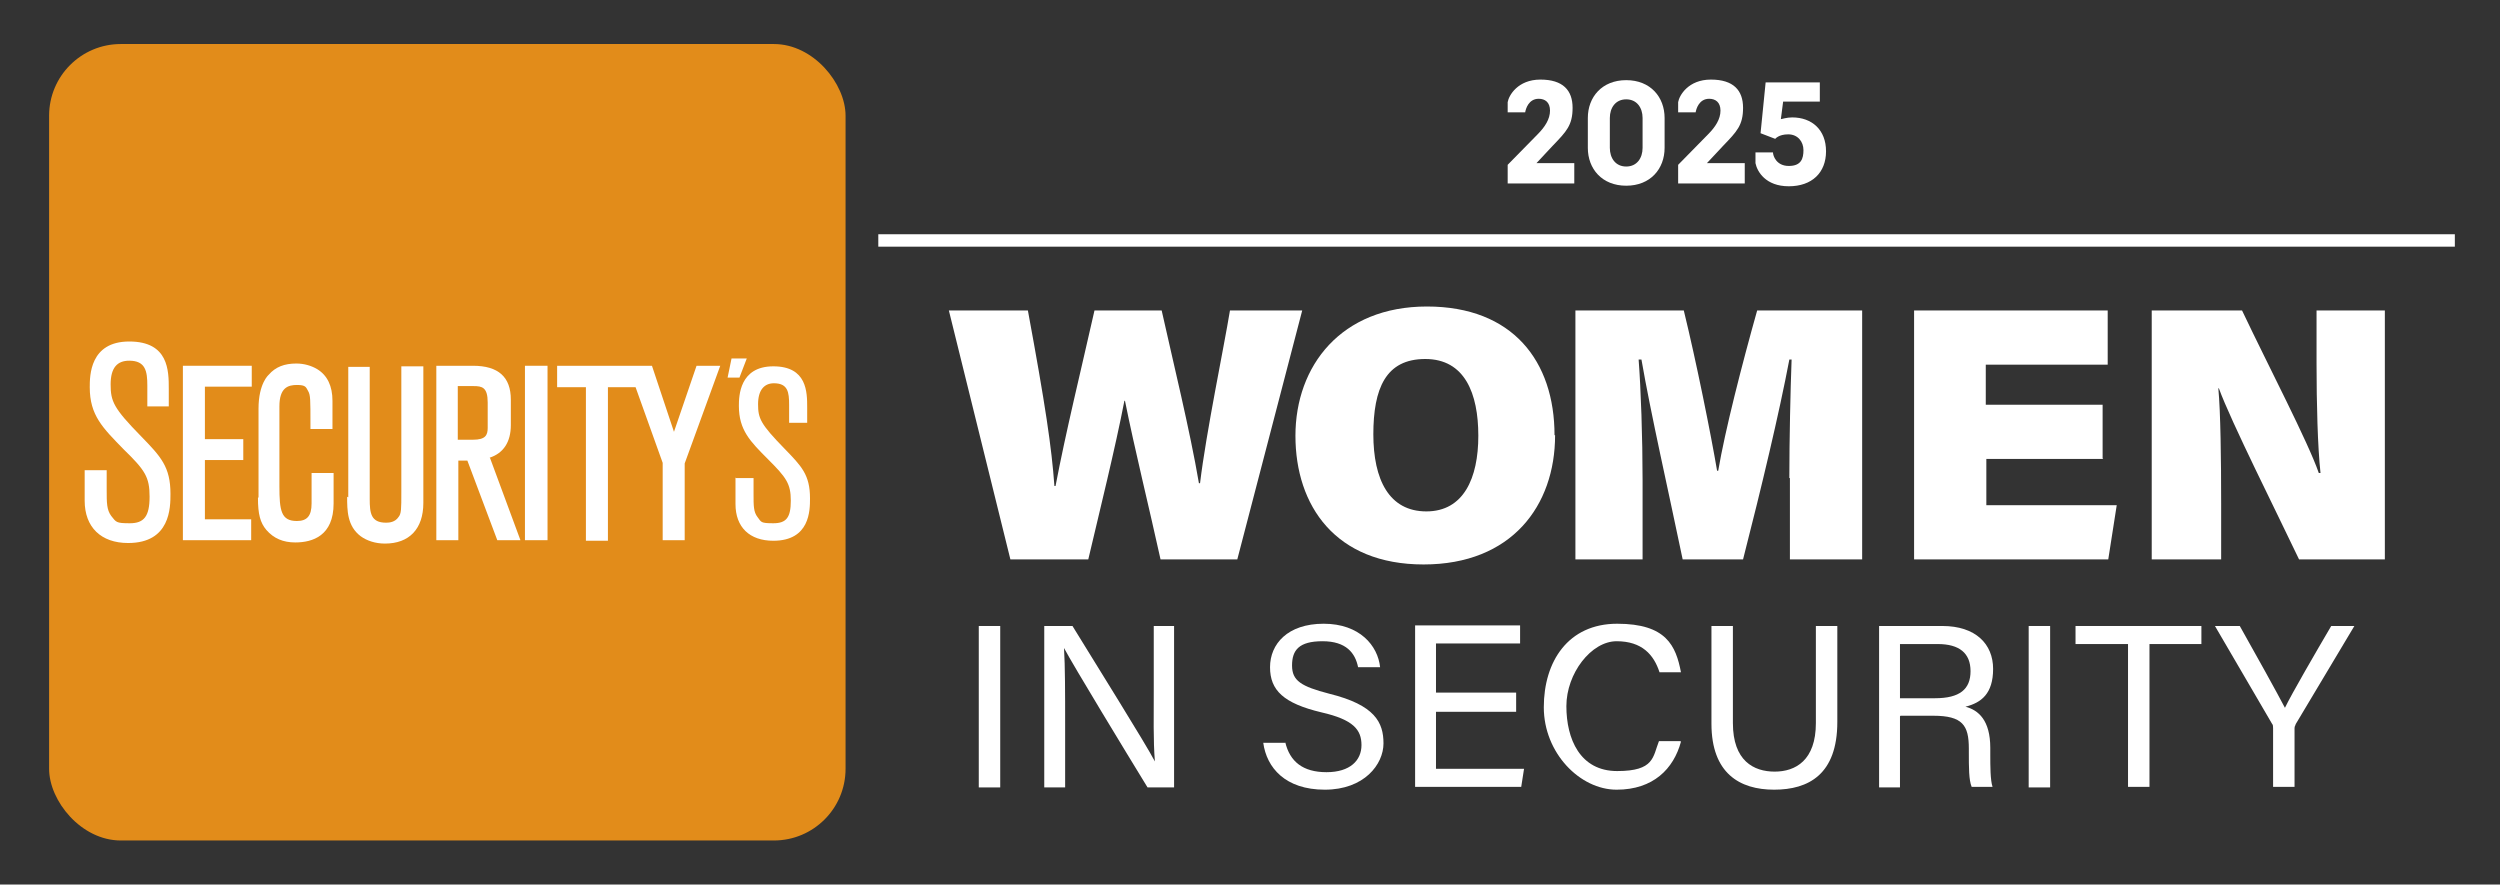 <?xml version="1.0" encoding="UTF-8"?>
<svg id="Layer_1" xmlns="http://www.w3.org/2000/svg" version="1.1" viewBox="0 0 442.9 156.7">
  <rect x="0" y="0" width="442.9" height="156.7" fill="#333333" stroke="none"/>
  <!-- Generator: Adobe Illustrator 29.4.0, SVG Export Plug-In . SVG Version: 2.1.0 Build 152)  -->
  <defs>
    <style>
      .st0 {
        fill: #e28c1a;
      }

      .st1 {
        fill: #fff;
      }
    </style>
  </defs>
  <rect class="st0" x="8.7" y="7.8" width="141.1" height="141.1" rx="12.7" ry="12.7"/>
  <g>
    <polygon class="st1" points="44.5 95.7 44.5 92 36.3 92 36.3 81.5 43.1 81.5 43.1 77.8 36.3 77.8 36.3 68.5 44.6 68.5 44.6 64.8 32.4 64.8 32.4 95.7 44.5 95.7"/>
    <path class="st1" d="M45.7,88.2c0,2.9.4,4.4,1.5,5.7,1.3,1.5,3,2.2,5.1,2.2,3.1,0,6.8-1.2,6.8-6.9v-5.4h-3.9v5.4c0,2.2-.8,3.1-2.6,3.1-2.8,0-3.1-1.8-3.1-6.2v-14.1c0-3.3,1.5-3.8,3.1-3.8s1.6.4,2,1.1c.4.7.4,1.5.4,5.8v.9h3.9v-5c0-2.6-.9-4.5-2.7-5.6-1-.6-2.3-1-3.7-1-2.1,0-3.7.6-4.9,2,0,0-1.8,1.5-1.8,6v15.7Z"/>
    <path class="st1" d="M81.1,78h0v-9.6h2.8c1.5,0,2.5.2,2.5,2.9v4.5c0,1.3-.4,2.1-2.6,2.1h-2.7ZM86.7,81.1h0c2.5-.8,3.8-2.8,3.8-5.8v-4.5c0-4-2.2-6-6.7-6h-6.5v30.9h3.9v-14.1h1.6l5.3,14.1h4.1l-5.4-14.6Z"/>
    <rect class="st1" x="93" y="64.8" width="4" height="30.9"/>
    <polygon class="st1" points="127.6 64.8 123.4 64.8 119.4 76.5 115.5 64.8 98.7 64.8 98.7 68.6 103.8 68.6 103.8 94.8 103.8 95.8 107.7 95.8 107.7 68.6 112.6 68.6 117.4 82 117.4 95.7 121.3 95.7 121.3 82.1 127.6 64.8"/>
    <path class="st1" d="M15,83.3v5.4c0,4.7,2.9,7.5,7.7,7.5,7.5,0,7.5-6.3,7.5-8.7,0-4.8-1.7-6.6-5.2-10.2-4.9-5-5.4-6.2-5.4-9.2s1.2-4.2,3.3-4.2c2.9,0,3.2,1.9,3.2,4.4v3.7h3.8v-3.1c0-3.2,0-8.4-7-8.4s-7,6.1-7,8.1c0,5,2.3,7.2,6,11,3.8,3.7,4.6,4.9,4.6,8.4s-1,4.7-3.5,4.7-2.4-.2-3.3-1.3c-.8-1.1-.8-2.3-.8-4.7v-3.4h-3.8Z"/>
    <path class="st1" d="M61.5,88c0,2.4,0,5.2,2.4,7,1.1.8,2.6,1.3,4.3,1.3,4.3,0,6.8-2.6,6.8-7.2v-24.2h-3.9v22.3c0,3,0,3.8-.5,4.4h0s0,0,0,0c-.6.9-1.6,1-2.2,1-2.7,0-2.9-1.7-2.9-4.2v-23.4h-3.8v23.1Z"/>
    <path class="st1" d="M130.3,84.6v4.7c0,4.1,2.5,6.5,6.7,6.5,6.5,0,6.5-5.4,6.5-7.5,0-4.2-1.5-5.7-4.5-8.8-4.3-4.4-4.7-5.4-4.7-7.9s1.1-3.7,2.8-3.7c2.5,0,2.7,1.6,2.7,3.8v3.2h3.2v-2.7c0-2.7,0-7.3-6-7.3s-6.1,5.3-6.1,7c0,4.3,2,6.3,5.2,9.5,3.2,3.2,4,4.3,4,7.3s-.8,4-3.1,4-2.1-.2-2.8-1.1c-.7-.9-.7-2-.7-4v-2.9h-3.3Z"/>
    <polygon class="st1" points="128.9 66.9 131 66.9 132.3 63.5 129.6 63.5 128.9 66.9"/>
  </g>
  <g>
    <path class="st1" d="M177.2,110.9v28.6h-3.8v-28.6h3.8Z"/>
    <path class="st1" d="M185,139.5v-28.6h5c4.1,6.7,13,20.9,14.6,24h0c-.3-3.7-.2-8.2-.2-12.8v-11.2h3.6v28.6h-4.7c-3.8-6.2-13.1-21.5-14.8-24.7h0c.2,3.2.2,8.1.2,13.3v11.4h-3.6Z"/>
    <path class="st1" d="M227.7,131.5c.8,3.4,3.1,5.3,7.3,5.3s6.2-2.1,6.2-4.8-1.4-4.5-7.1-5.8c-6.7-1.6-9.1-3.9-9.1-8s3.1-7.7,9.5-7.7,9.6,3.9,10,7.7h-3.9c-.5-2.5-2.1-4.6-6.3-4.6s-5.4,1.6-5.4,4.3,1.6,3.7,6.6,5c8.1,2,9.6,5.1,9.6,8.8s-3.4,8.2-10.4,8.2-10.3-3.9-10.9-8.3h3.9Z"/>
    <path class="st1" d="M268.6,126.1h-14.2v10.1h15.6l-.5,3.2h-18.8v-28.6h18.6v3.2h-14.9v8.7h14.2v3.2Z"/>
    <path class="st1" d="M297.8,131.4c-1.3,4.8-4.9,8.5-11.4,8.5s-12.9-6.5-12.9-14.6,4.3-14.8,13-14.8,10.4,3.9,11.3,8.6h-3.8c-1-3.1-3.1-5.5-7.6-5.5s-8.9,5.7-8.9,11.5,2.4,11.5,9,11.5,6.3-2.5,7.4-5.3h3.8Z"/>
    <path class="st1" d="M307,110.9v17.2c0,6.7,3.7,8.6,7.4,8.6s7.3-2,7.3-8.6v-17.2h3.8v17c0,9.3-5.1,12-11.2,12s-11.1-2.9-11.1-11.7v-17.3h3.9Z"/>
    <path class="st1" d="M336.6,126.9v12.6h-3.7v-28.6h11.2c5.9,0,9,3.2,9,7.6s-2.1,6-4.9,6.7c2.3.6,4.4,2.4,4.4,7.3v1.2c0,2,0,4.5.4,5.7h-3.7c-.5-1.2-.5-3.4-.5-6.2v-.6c0-4.1-1.1-5.8-6.3-5.8h-5.8ZM336.6,123.7h6.2c4.4,0,6.3-1.6,6.3-4.8s-2-4.8-5.8-4.8h-6.7v9.6Z"/>
    <path class="st1" d="M363.2,110.9v28.6h-3.8v-28.6h3.8Z"/>
    <path class="st1" d="M376.9,114.1h-9.2v-3.2h22.3v3.2h-9.2v25.3h-3.8v-25.3Z"/>
    <path class="st1" d="M402.7,139.5v-10.5c0-.3,0-.6-.2-.8l-10.1-17.3h4.4c2.6,4.6,6.7,12,8,14.5,1.2-2.5,5.5-9.9,8.2-14.5h4.1l-10.4,17.4c0,.2-.2.3-.2.7v10.4h-3.8Z"/>
  </g>
  <g>
    <path class="st1" d="M179,99.1l-10.9-44.1h14c3.1,16.8,4.2,24.2,4.7,31.1h.2c1.8-9.5,4.6-20.9,6.9-31.1h11.9c2,9,5,21.2,6.6,30.6h.2c1.1-9.1,4.2-23.9,5.3-30.6h12.8l-11.5,44.1h-13.6c-2-9.1-4.6-19.6-6.3-28.1h-.1c-1.6,8.3-4.4,19.6-6.4,28.1h-13.6Z"/>
    <path class="st1" d="M275.5,77.1c0,12.5-7.7,22.9-23.3,22.9s-22.7-10.4-22.7-22.8,8.1-22.9,23.3-22.9,22.6,9.7,22.6,22.8ZM243.3,76.9c0,8.1,2.8,13.7,9.4,13.7s9.2-5.9,9.2-13.4-2.4-13.6-9.4-13.6-9.2,5.2-9.2,13.4Z"/>
    <path class="st1" d="M317,84.7c0-6.8.2-15.7.4-21h-.4c-1.8,9.5-4.9,22.5-8.2,35.4h-10.7c-2.6-12.5-5.6-25.6-7.3-35.4h-.5c.4,5.2.7,13.8.7,21.4v14h-11.9v-44.1h19.2c2.2,9,4.8,21.9,5.9,28.4h.2c1.2-7.1,4.2-18.8,6.9-28.4h18.6v44.1h-12.8v-14.4Z"/>
    <path class="st1" d="M372.6,81.3h-20.7v8.2h23.1l-1.5,9.6h-34.4v-44.1h34.3v9.6h-21.6v7.1h20.7v9.5Z"/>
    <path class="st1" d="M381.2,99.1v-44.1h16c4.7,9.9,11.7,23.3,13.6,28.8h.3c-.5-4.6-.7-12.3-.7-19.4v-9.4h12.1v44.1h-15.2c-3.8-8-12.1-24.5-14.2-30.3h-.1c.4,4.2.5,12.7.5,20.4v9.9h-12.2Z"/>
  </g>
  <g>
    <line class="st1" x1="155.6" y1="42" x2="434.9" y2="42"/>
    <rect class="st1" x="155.6" y="41.5" width="279.3" height="2.2"/>
  </g>
  <g>
    <path class="st1" d="M267.1,32.5v-3.3l5.3-5.4c1.3-1.3,2.2-2.7,2.2-4.2s-.9-2.1-2-2.1c-1.8,0-2.3,1.8-2.4,2.4h-3.1v-1.8c.2-1.2,1.8-4,5.8-4s5.7,1.9,5.7,5-1.1,4.2-3.5,6.7l-2.9,3.1h6.7v3.6h-11.8Z"/>
    <path class="st1" d="M281.3,26.2v-5.3c0-3.7,2.5-6.7,6.8-6.7,4.3,0,6.8,3,6.8,6.7v5.3c0,3.7-2.5,6.7-6.8,6.7s-6.8-3-6.8-6.7ZM291,26.2v-5.3c0-1.8-1-3.3-2.9-3.3s-2.9,1.5-2.9,3.3v5.3c0,1.8,1,3.3,2.9,3.3s2.9-1.5,2.9-3.3Z"/>
    <path class="st1" d="M297.3,32.5v-3.3l5.3-5.4c1.3-1.3,2.2-2.7,2.2-4.2s-.9-2.1-2-2.1c-1.8,0-2.3,1.8-2.4,2.4h-3.1v-1.8c.2-1.2,1.8-4,5.8-4s5.7,1.9,5.7,5-1.1,4.2-3.5,6.7l-2.9,3.1h6.7v3.6h-11.8Z"/>
    <path class="st1" d="M311,28.8v-1.8h3.1c0,.6.6,2.4,2.8,2.4s2.6-1.3,2.6-2.8-1-2.8-2.7-2.8-2.3.8-2.3.8l-2.6-1,.9-9h9.6v3.4h-6.5l-.4,3.1c.2,0,1-.3,2-.3,3.5,0,6,2.2,6,6s-2.5,6.2-6.6,6.2-5.6-2.6-5.9-4.1Z"/>
  </g>
</svg>